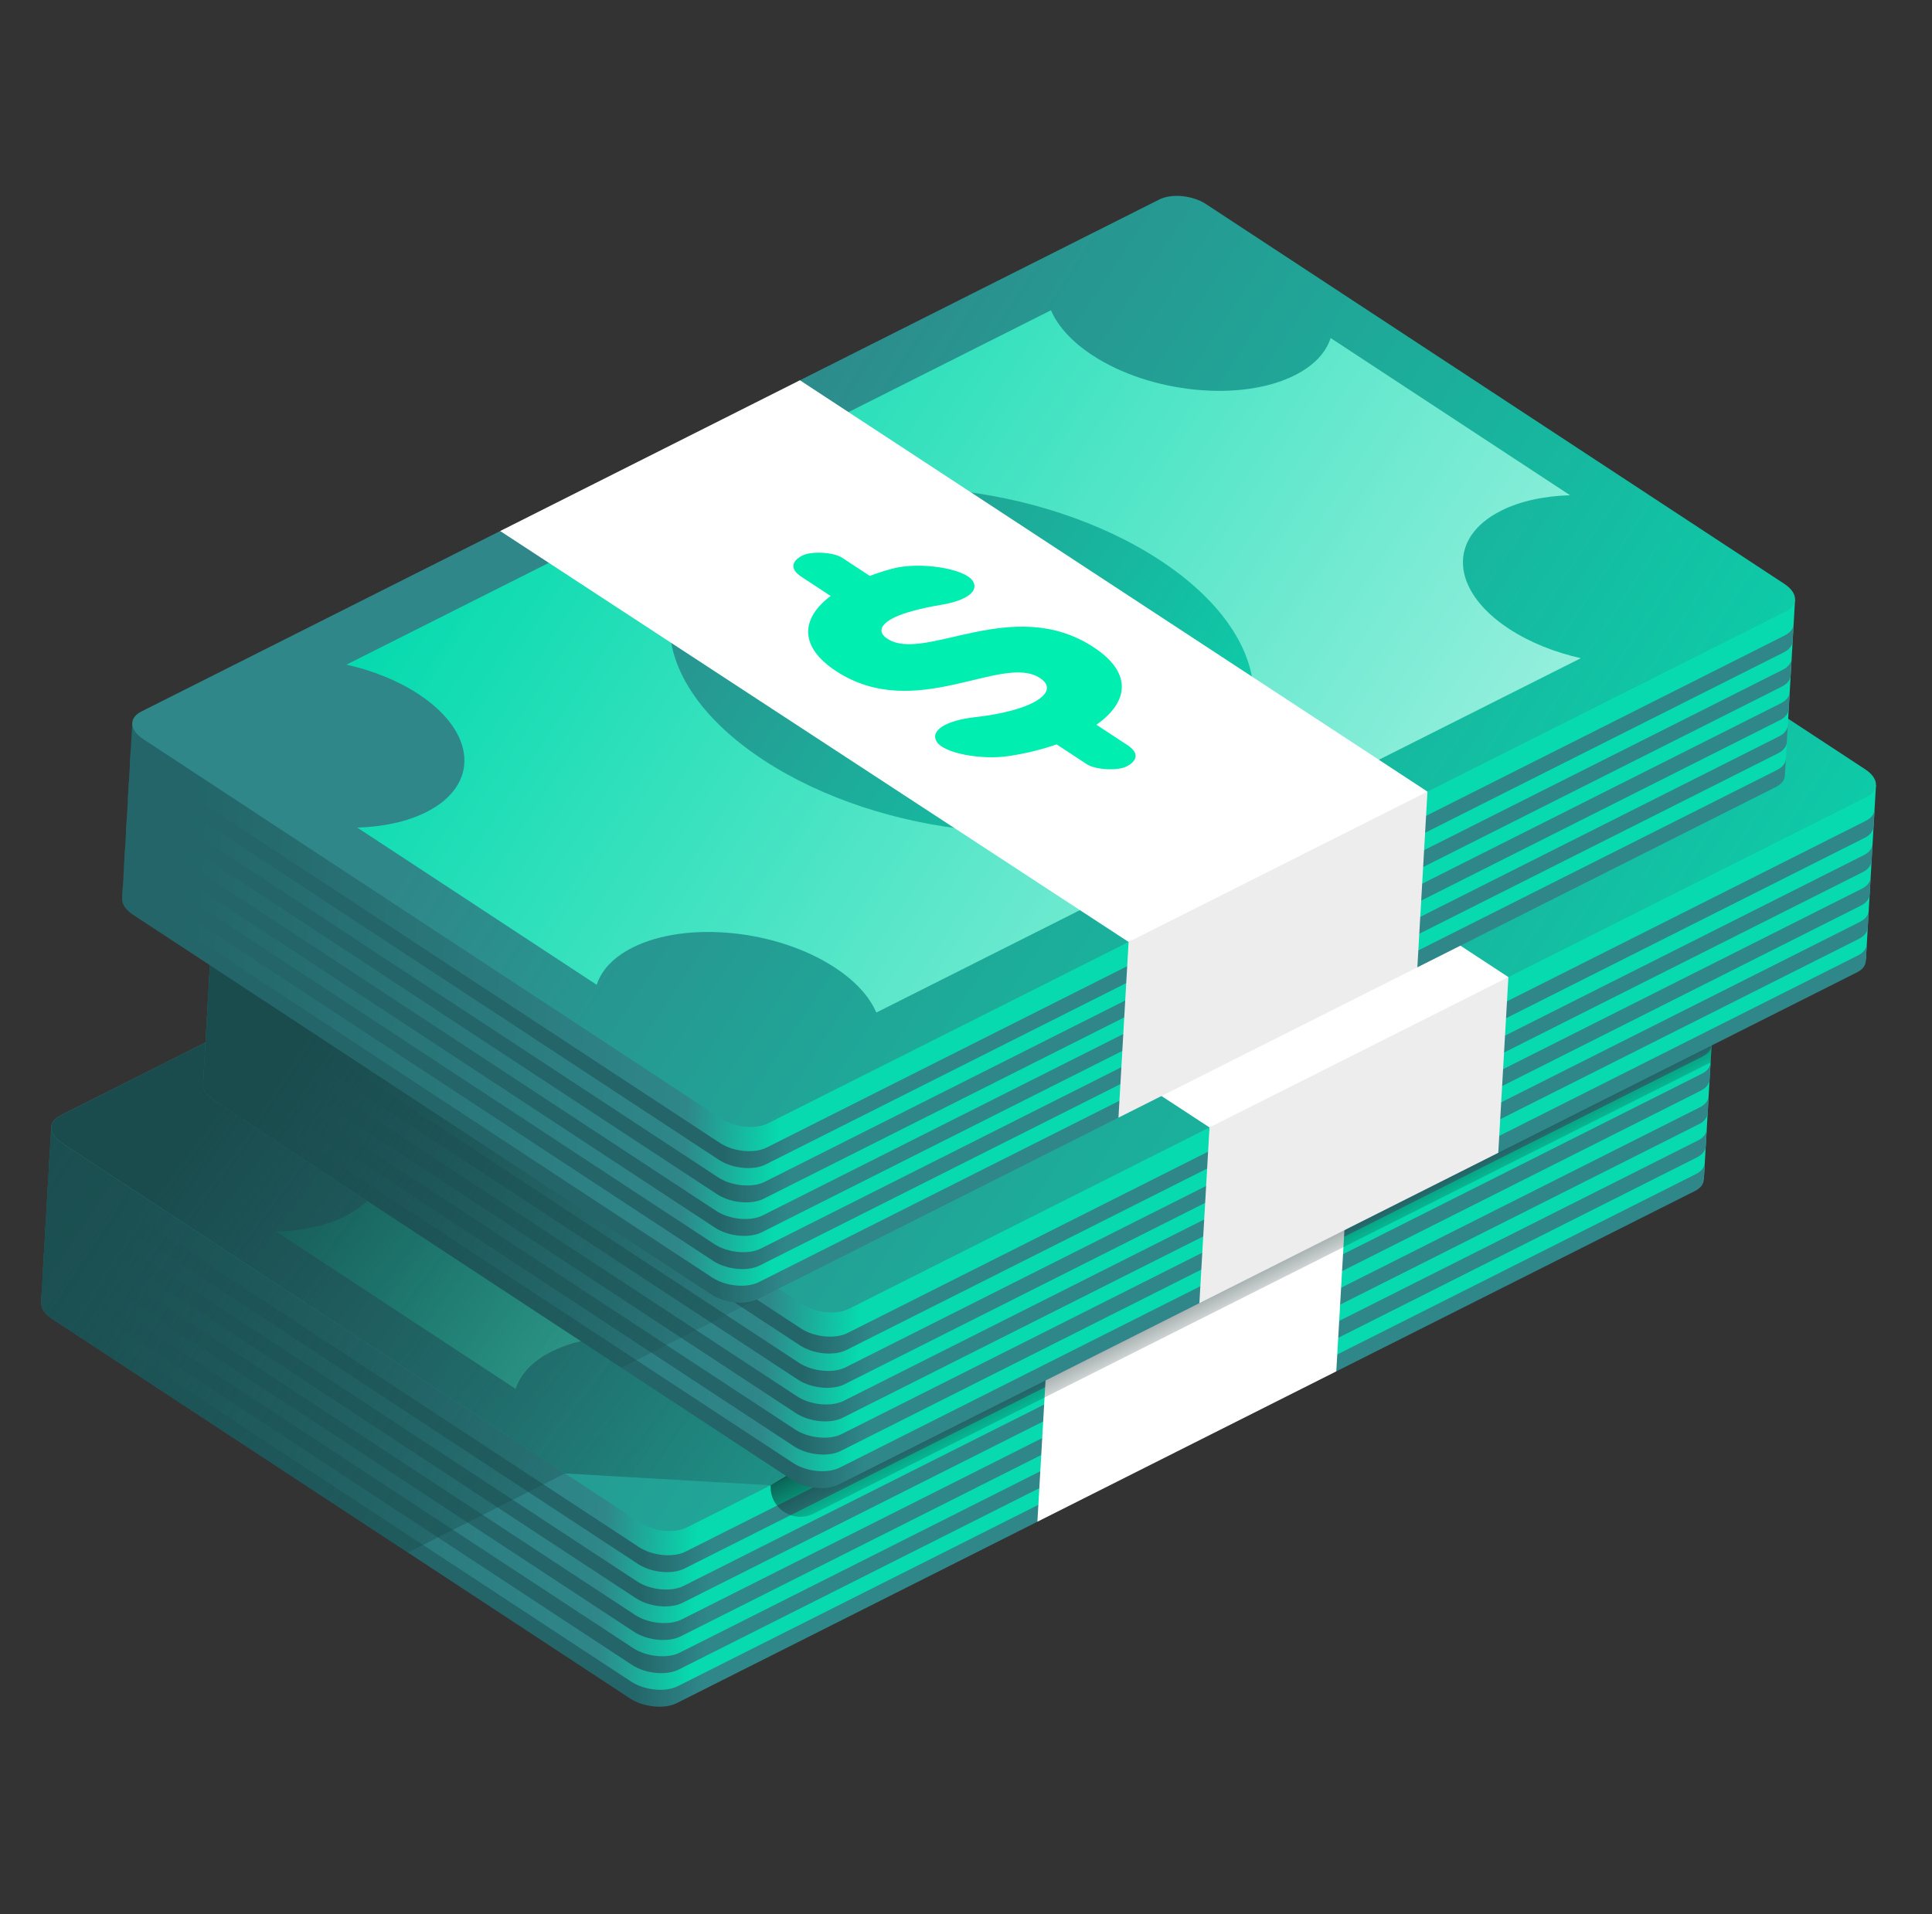 <svg width="111" height="110" viewBox="0 0 111 110" fill="none" xmlns="http://www.w3.org/2000/svg">
<rect x="0" y="0" width="111" height="110" fill="#333333" stroke="none"/>
<g clip-path="url(#clip0_1_277)">
<path d="M97.901 67.597L97.902 67.597L98.474 57.675L2.942 64.76L2.371 74.677L2.372 74.677C2.352 74.983 2.555 75.319 2.978 75.596L36.212 97.423C36.981 97.928 38.181 98.047 38.892 97.689L59.612 87.266L69.387 81.834L76.784 78.628L97.399 68.258C97.727 68.093 97.892 67.855 97.901 67.597Z" fill="url(#paint0_linear_1_277)"/>
<path d="M97.445 67.458L38.938 96.89C38.227 97.248 37.027 97.129 36.258 96.624L3.024 74.797C2.601 74.519 2.398 74.183 2.418 73.877L2.417 73.877L2.361 74.848L2.362 74.848C2.342 75.154 2.545 75.49 2.968 75.768L36.202 97.595C36.971 98.1 38.171 98.219 38.882 97.861L59.602 87.438L60.1 86.625L76.226 78.598L76.774 78.8L97.389 68.43C97.717 68.265 97.882 68.027 97.891 67.769L97.892 67.769L97.948 66.798L97.947 66.798C97.938 67.055 97.773 67.293 97.445 67.458Z" fill="url(#paint1_linear_1_277)"/>
<path d="M97.556 65.53L39.049 94.962C38.338 95.32 37.138 95.201 36.369 94.696L3.135 72.869C2.712 72.591 2.509 72.255 2.529 71.949L2.528 71.949L2.472 72.92L2.473 72.92C2.453 73.226 2.656 73.562 3.079 73.84L36.313 95.667C37.082 96.172 38.282 96.291 38.993 95.933L97.5 66.501C97.828 66.336 97.993 66.098 98.002 65.841L98.004 65.84L98.059 64.869L98.058 64.869C98.049 65.127 97.884 65.365 97.556 65.53Z" fill="url(#paint2_linear_1_277)"/>
<path d="M97.665 63.624L39.159 93.056C38.447 93.414 37.247 93.295 36.479 92.79L3.245 70.963C2.822 70.685 2.619 70.349 2.639 70.043L2.638 70.043L2.582 71.014L2.583 71.014C2.563 71.32 2.766 71.656 3.189 71.934L36.423 93.761C37.191 94.266 38.392 94.385 39.103 94.027L97.609 64.595C97.938 64.43 98.103 64.192 98.112 63.934L98.113 63.934L98.169 62.963L98.168 62.964C98.159 63.221 97.994 63.459 97.665 63.624Z" fill="url(#paint3_linear_1_277)"/>
<path d="M97.776 61.697L39.27 91.128C38.558 91.486 37.358 91.367 36.59 90.862L3.356 69.035C2.933 68.758 2.73 68.421 2.75 68.115L2.749 68.115L2.693 69.086L2.694 69.086C2.674 69.392 2.877 69.728 3.3 70.006L36.534 91.833C37.303 92.338 38.502 92.457 39.214 92.099L97.721 62.668C98.049 62.503 98.213 62.265 98.223 62.007L98.224 62.007L98.28 61.036L98.279 61.036C98.27 61.294 98.105 61.532 97.776 61.697Z" fill="url(#paint4_linear_1_277)"/>
<path d="M97.89 59.726L39.383 89.158C38.672 89.516 37.472 89.397 36.703 88.892L3.469 67.065C3.046 66.787 2.844 66.451 2.863 66.145L2.862 66.145L2.806 67.116L2.808 67.116C2.788 67.422 2.991 67.758 3.413 68.035L36.647 89.862C37.416 90.367 38.616 90.487 39.327 90.129L97.834 60.697C98.162 60.532 98.327 60.294 98.336 60.036L98.338 60.036L98.394 59.065L98.392 59.066C98.383 59.323 98.218 59.561 97.89 59.726Z" fill="url(#paint5_linear_1_277)"/>
<path d="M2.968 75.768L23.434 89.209L32.467 84.665L15.516 63.827L2.942 64.76L2.361 74.848L2.362 74.848C2.343 75.154 2.545 75.49 2.968 75.768Z" fill="url(#paint6_linear_1_277)"/>
<path d="M61.846 34.93L3.894 64.082C3.189 64.437 3.235 65.13 3.997 65.63L36.915 87.25C37.677 87.75 38.865 87.868 39.57 87.513L97.522 58.361C98.227 58.006 98.18 57.314 97.419 56.814L64.5 35.194C63.739 34.694 62.55 34.576 61.846 34.93Z" fill="url(#paint7_linear_1_277)"/>
<path d="M61.952 34.679L41.3 45.068L34.713 49.404L24.08 53.73L3.446 64.11C2.734 64.468 2.781 65.168 3.549 65.672L36.783 87.499C37.552 88.004 38.752 88.124 39.464 87.766L97.97 58.334C98.682 57.976 98.635 57.277 97.867 56.772L64.632 34.945C63.864 34.44 62.664 34.321 61.952 34.679ZM81.583 52.563C78.495 54.117 78.696 57.153 82.033 59.344C83.231 60.131 84.671 60.701 86.167 61.038L45.69 81.399C45.308 80.502 44.516 79.606 43.318 78.819C39.981 76.628 34.773 76.111 31.684 77.665C30.575 78.222 29.892 78.972 29.625 79.805L15.87 70.771C17.341 70.729 18.724 70.439 19.833 69.881C22.922 68.328 22.72 65.292 19.384 63.1C18.185 62.313 16.745 61.744 15.249 61.407L55.726 41.045C56.108 41.942 56.9 42.838 58.098 43.625C61.435 45.816 66.644 46.334 69.732 44.78C70.841 44.222 71.524 43.472 71.791 42.64L85.546 51.673C84.075 51.716 82.692 52.005 81.583 52.563Z" fill="url(#paint8_linear_1_277)"/>
<path d="M61.991 55.411C55.189 50.944 44.572 49.89 38.276 53.057C31.98 56.224 32.391 62.413 39.192 66.88C45.994 71.347 56.612 72.401 62.907 69.234C69.203 66.067 68.793 59.878 61.991 55.411Z" fill="url(#paint9_linear_1_277)"/>
<path d="M60.184 77.342L59.602 87.438L76.774 78.799L77.355 68.704L68.847 71.671L60.184 77.342Z" fill="white"/>
<path d="M41.3 45.068L24.079 53.73L60.184 77.342L77.355 68.704L41.3 45.068Z" fill="white"/>
<path d="M58.334 64.861L60.129 66.04C60.762 66.455 60.735 66.921 60.059 67.261C59.537 67.523 58.274 67.451 57.786 67.13L56.049 65.989C55.221 66.281 54.306 66.504 53.354 66.653C51.714 66.909 49.562 66.493 49.165 65.841L49.159 65.83C48.772 65.195 49.679 64.616 51.368 64.425C52.715 64.273 53.918 63.985 54.641 63.622C55.562 63.159 55.773 62.625 55.092 62.178C52.9 60.738 47.936 64.773 43.369 61.774C41.325 60.431 41.271 58.814 43.066 57.462L41.381 56.356C40.748 55.94 40.775 55.475 41.451 55.135C41.973 54.872 43.236 54.945 43.724 55.266L45.314 56.31C45.728 56.152 46.162 56.014 46.607 55.894C48.169 55.473 50.769 55.874 51.234 56.603C51.605 57.186 50.879 57.726 49.433 57.967C48.284 58.159 47.273 58.421 46.689 58.715C45.939 59.092 45.739 59.534 46.329 59.921C48.465 61.324 53.539 57.362 58.18 60.41C60.445 61.898 60.168 63.575 58.334 64.861Z" fill="white"/>
<path d="M41.3 45.068L24.079 53.73L60.184 77.342L77.355 68.704L41.3 45.068Z" fill="white"/>
<path d="M98.474 57.675L89.823 58.316L44.276 85.345C44.2 86.659 45.576 87.562 46.752 86.971L98.279 61.05L98.474 57.675Z" fill="url(#paint10_linear_1_277)"/>
<path d="M44.276 85.345L45.241 84.859L24.684 53.426L3.446 64.11C2.734 64.468 2.781 65.167 3.549 65.672L32.467 84.665L44.276 85.344L44.276 85.345Z" fill="url(#paint11_linear_1_277)"/>
<path d="M107.208 55.037L107.209 55.037L107.781 45.115L12.249 52.2L11.678 62.116L11.679 62.116C11.659 62.422 11.862 62.758 12.285 63.036L45.519 84.863C46.288 85.368 47.487 85.487 48.199 85.129L68.919 74.706L78.694 69.274L86.09 66.068L106.705 55.697C107.034 55.533 107.199 55.294 107.208 55.037Z" fill="url(#paint12_linear_1_277)"/>
<path d="M106.751 54.898L48.245 84.33C47.533 84.687 46.333 84.568 45.565 84.063L12.331 62.237C11.908 61.959 11.705 61.623 11.725 61.317L11.724 61.317L11.668 62.288L11.669 62.288C11.649 62.594 11.852 62.93 12.275 63.208L45.509 85.034C46.278 85.539 47.478 85.659 48.189 85.301L68.909 74.877L69.407 74.064L85.533 66.038L86.081 66.239L106.696 55.869C107.024 55.704 107.189 55.466 107.198 55.208L107.199 55.208L107.255 54.237L107.254 54.237C107.245 54.495 107.08 54.733 106.751 54.898Z" fill="url(#paint13_linear_1_277)"/>
<path d="M106.862 52.971L48.356 82.402C47.644 82.76 46.444 82.641 45.676 82.136L12.442 60.309C12.019 60.032 11.816 59.695 11.836 59.389L11.835 59.389L11.779 60.36L11.78 60.36C11.76 60.666 11.963 61.003 12.386 61.28L45.62 83.107C46.389 83.612 47.589 83.731 48.3 83.373L106.807 53.942C107.135 53.777 107.3 53.539 107.309 53.281L107.31 53.281L107.366 52.31L107.365 52.31C107.356 52.568 107.191 52.806 106.862 52.971Z" fill="url(#paint14_linear_1_277)"/>
<path d="M106.972 51.064L48.466 80.496C47.754 80.853 46.554 80.734 45.785 80.23L12.552 58.403C12.129 58.125 11.926 57.789 11.946 57.483L11.945 57.483L11.889 58.454L11.89 58.454C11.87 58.76 12.073 59.096 12.496 59.374L45.73 81.201C46.498 81.705 47.699 81.825 48.41 81.467L106.917 52.035C107.245 51.87 107.41 51.632 107.419 51.374L107.42 51.374L107.476 50.403L107.475 50.404C107.465 50.661 107.3 50.899 106.972 51.064Z" fill="url(#paint15_linear_1_277)"/>
<path d="M107.083 49.137L48.577 78.568C47.865 78.926 46.665 78.807 45.896 78.302L12.662 56.475C12.24 56.198 12.037 55.862 12.057 55.556L12.056 55.556L12 56.527L12.001 56.527C11.981 56.833 12.184 57.169 12.607 57.447L45.841 79.273C46.609 79.778 47.809 79.897 48.521 79.54L107.027 50.108C107.356 49.943 107.521 49.705 107.53 49.447L107.531 49.447L107.587 48.476L107.586 48.476C107.576 48.734 107.411 48.972 107.083 49.137Z" fill="url(#paint16_linear_1_277)"/>
<path d="M107.197 47.166L48.69 76.597C47.979 76.955 46.779 76.836 46.01 76.331L12.776 54.504C12.353 54.227 12.15 53.891 12.17 53.584L12.169 53.585L12.113 54.556L12.114 54.556C12.095 54.862 12.297 55.198 12.72 55.475L45.954 77.302C46.723 77.807 47.923 77.927 48.634 77.569L107.141 48.137C107.469 47.972 107.634 47.734 107.643 47.476L107.645 47.476L107.701 46.505L107.699 46.505C107.69 46.763 107.525 47.001 107.197 47.166Z" fill="url(#paint17_linear_1_277)"/>
<path d="M11.668 62.288L11.669 62.288C11.649 62.594 11.852 62.93 12.275 63.208L35.696 78.59L44.729 74.046L15.696 51.944L12.248 52.2L11.668 62.288Z" fill="url(#paint18_linear_1_277)"/>
<path d="M71.152 22.37L13.201 51.523C12.496 51.877 12.542 52.57 13.303 53.07L46.222 74.69C46.983 75.19 48.172 75.308 48.877 74.954L106.828 45.801C107.533 45.447 107.487 44.754 106.726 44.254L73.807 22.634C73.046 22.134 71.857 22.016 71.152 22.37Z" fill="url(#paint19_linear_1_277)"/>
<path d="M71.259 22.119L50.606 32.508L44.02 36.844L33.386 41.17L12.753 51.55C12.041 51.908 12.088 52.608 12.856 53.113L46.09 74.939C46.859 75.444 48.059 75.564 48.77 75.206L107.277 45.774C107.989 45.416 107.942 44.717 107.173 44.212L73.939 22.385C73.171 21.88 71.971 21.761 71.259 22.119ZM90.89 40.003C87.801 41.557 88.003 44.593 91.339 46.784C92.537 47.571 93.978 48.141 95.474 48.478L54.997 68.839C54.614 67.942 53.823 67.046 52.624 66.259C49.288 64.068 44.079 63.551 40.991 65.105C39.882 65.662 39.199 66.412 38.931 67.245L25.177 58.211C26.648 58.169 28.03 57.879 29.14 57.321C32.228 55.768 32.027 52.732 28.69 50.54C27.492 49.753 26.052 49.184 24.556 48.847L65.033 28.485C65.415 29.382 66.207 30.278 67.405 31.065C70.742 33.256 75.95 33.774 79.039 32.22C80.148 31.662 80.83 30.913 81.098 30.08L94.853 39.114C93.382 39.156 91.999 39.445 90.89 40.003Z" fill="url(#paint20_linear_1_277)"/>
<path d="M71.298 42.851C64.496 38.384 53.878 37.33 47.583 40.497C41.287 43.664 41.697 49.853 48.499 54.32C55.301 58.787 65.918 59.841 72.214 56.674C78.51 53.507 78.1 47.318 71.298 42.851Z" fill="url(#paint21_linear_1_277)"/>
<path d="M69.49 64.782L68.909 74.878L86.081 66.24L86.662 56.144L78.154 59.111L69.49 64.782Z" fill="#EDEDED"/>
<path d="M50.606 32.508L33.386 41.17L69.49 64.782L86.662 56.144L50.606 32.508Z" fill="white"/>
<path d="M67.641 52.301L69.436 53.48C70.069 53.895 70.042 54.361 69.366 54.701C68.844 54.964 67.581 54.891 67.093 54.57L65.355 53.429C64.527 53.721 63.613 53.944 62.661 54.093C61.021 54.349 58.869 53.933 58.472 53.281L58.465 53.27C58.079 52.635 58.986 52.056 60.675 51.865C62.021 51.714 63.225 51.425 63.948 51.062C64.868 50.599 65.08 50.065 64.398 49.618C62.207 48.178 57.243 52.213 52.676 49.214C50.632 47.871 50.578 46.254 52.373 44.903L50.688 43.796C50.055 43.381 50.082 42.915 50.758 42.575C51.28 42.312 52.543 42.385 53.031 42.706L54.621 43.75C55.035 43.593 55.468 43.454 55.914 43.334C57.475 42.913 60.075 43.314 60.541 44.044C60.912 44.626 60.186 45.166 58.739 45.407C57.59 45.599 56.58 45.861 55.996 46.155C55.246 46.532 55.046 46.974 55.636 47.361C57.772 48.764 62.846 44.802 67.487 47.85C69.752 49.338 69.475 51.015 67.641 52.301Z" fill="white"/>
<path d="M102.559 44.379L102.56 44.379L103.132 34.457L7.6 41.543L7.029 51.459L7.03 51.459C7.01 51.765 7.213 52.101 7.636 52.379L40.87 74.206C41.639 74.71 42.838 74.83 43.55 74.472L64.27 64.049L74.045 58.617L81.442 55.41L102.056 45.04C102.385 44.875 102.549 44.637 102.559 44.379Z" fill="url(#paint22_linear_1_277)"/>
<path d="M102.102 44.241L43.596 73.672C42.884 74.03 41.684 73.911 40.916 73.406L7.682 51.58C7.259 51.302 7.056 50.966 7.076 50.66L7.075 50.66L7.019 51.631L7.02 51.631C7 51.937 7.203 52.273 7.626 52.551L40.86 74.377C41.629 74.882 42.828 75.001 43.54 74.644L64.26 64.22L64.758 63.407L80.883 55.381L81.432 55.582L102.047 45.212C102.375 45.047 102.539 44.809 102.549 44.551L102.55 44.551L102.606 43.58L102.605 43.58C102.595 43.838 102.431 44.076 102.102 44.241Z" fill="url(#paint23_linear_1_277)"/>
<path d="M102.213 42.313L43.707 71.745C42.995 72.102 41.795 71.983 41.027 71.478L7.793 49.651C7.37 49.374 7.167 49.038 7.187 48.732L7.186 48.732L7.13 49.703L7.131 49.703C7.111 50.009 7.314 50.345 7.737 50.623L40.971 72.449C41.74 72.954 42.94 73.073 43.651 72.715L102.158 43.284C102.486 43.119 102.651 42.881 102.66 42.623L102.661 42.623L102.717 41.652L102.716 41.652C102.706 41.91 102.542 42.148 102.213 42.313Z" fill="url(#paint24_linear_1_277)"/>
<path d="M102.323 40.407L43.817 69.838C43.105 70.196 41.905 70.077 41.136 69.572L7.902 47.745C7.48 47.468 7.277 47.131 7.297 46.825L7.295 46.825L7.239 47.797L7.241 47.797C7.221 48.103 7.424 48.439 7.846 48.716L41.081 70.543C41.849 71.048 43.049 71.167 43.761 70.809L102.267 41.378C102.596 41.213 102.76 40.975 102.77 40.717L102.771 40.717L102.827 39.746L102.826 39.746C102.816 40.004 102.651 40.242 102.323 40.407Z" fill="url(#paint25_linear_1_277)"/>
<path d="M102.434 38.48L43.928 67.911C43.216 68.269 42.016 68.15 41.248 67.645L8.013 45.818C7.591 45.541 7.388 45.204 7.408 44.898L7.406 44.898L7.35 45.869L7.352 45.869C7.332 46.175 7.535 46.512 7.957 46.789L41.191 68.616C41.96 69.121 43.16 69.24 43.872 68.882L102.378 39.45C102.706 39.285 102.871 39.047 102.881 38.79L102.882 38.79L102.938 37.819L102.937 37.819C102.927 38.077 102.762 38.314 102.434 38.48Z" fill="url(#paint26_linear_1_277)"/>
<path d="M102.548 36.509L44.041 65.94C43.33 66.298 42.13 66.179 41.361 65.674L8.127 43.847C7.704 43.57 7.501 43.233 7.521 42.927L7.52 42.928L7.464 43.899L7.465 43.898C7.446 44.205 7.648 44.541 8.071 44.818L41.305 66.645C42.074 67.15 43.274 67.269 43.985 66.912L102.492 37.48C102.82 37.315 102.985 37.077 102.994 36.819L102.996 36.819L103.051 35.848L103.05 35.848C103.041 36.106 102.876 36.344 102.548 36.509Z" fill="url(#paint27_linear_1_277)"/>
<path d="M66.503 11.713L8.552 40.866C7.847 41.22 7.893 41.913 8.654 42.413L41.573 64.033C42.334 64.533 43.523 64.651 44.228 64.297L102.179 35.144C102.884 34.79 102.838 34.097 102.077 33.597L69.158 11.977C68.397 11.477 67.208 11.359 66.503 11.713Z" fill="url(#paint28_linear_1_277)"/>
<path d="M66.61 11.461L45.957 21.851L39.371 26.187L28.737 30.513L8.103 40.893C7.392 41.251 7.438 41.951 8.207 42.455L41.441 64.282C42.21 64.787 43.41 64.906 44.121 64.548L102.628 35.117C103.339 34.759 103.293 34.059 102.524 33.554L69.29 11.728C68.522 11.223 67.322 11.104 66.61 11.461ZM86.241 29.346C83.152 30.899 83.353 33.935 86.69 36.127C87.888 36.914 89.328 37.484 90.824 37.82L50.348 58.182C49.965 57.285 49.174 56.389 47.975 55.602C44.639 53.411 39.43 52.894 36.342 54.447C35.233 55.005 34.55 55.755 34.282 56.587L20.527 47.554C21.998 47.511 23.381 47.222 24.49 46.664C27.579 45.111 27.378 42.074 24.041 39.883C22.843 39.096 21.403 38.526 19.907 38.19L60.383 17.828C60.766 18.725 61.557 19.621 62.756 20.408C66.092 22.599 71.301 23.116 74.39 21.563C75.499 21.005 76.181 20.255 76.449 19.423L90.204 28.456C88.733 28.499 87.35 28.788 86.241 29.346Z" fill="url(#paint29_linear_1_277)"/>
<path d="M66.649 32.194C59.847 27.727 49.229 26.673 42.934 29.84C36.638 33.007 37.048 39.195 43.85 43.662C50.652 48.13 61.27 49.184 67.565 46.017C73.861 42.85 73.451 36.661 66.649 32.194Z" fill="url(#paint30_linear_1_277)"/>
<path d="M64.842 54.125L64.26 64.22L81.432 55.582L82.013 45.487L73.505 48.453L64.842 54.125Z" fill="#EDEDED"/>
<path d="M45.957 21.85L28.737 30.513L64.841 54.125L82.013 45.487L45.957 21.85Z" fill="white"/>
<path d="M62.992 41.644L64.787 42.822C65.419 43.238 65.393 43.703 64.716 44.044C64.195 44.306 62.932 44.233 62.444 43.913L60.706 42.772C59.878 43.063 58.964 43.286 58.012 43.435C56.372 43.692 54.22 43.276 53.823 42.624L53.816 42.613C53.43 41.978 54.337 41.398 56.026 41.208C57.372 41.056 58.576 40.768 59.299 40.404C60.219 39.941 60.431 39.408 59.749 38.96C57.558 37.521 52.594 41.556 48.027 38.556C45.983 37.214 45.929 35.597 47.723 34.245L46.039 33.138C45.406 32.723 45.433 32.258 46.109 31.917C46.631 31.655 47.894 31.728 48.382 32.048L49.972 33.093C50.386 32.935 50.819 32.796 51.265 32.676C52.826 32.256 55.426 32.657 55.892 33.386C56.263 33.969 55.536 34.509 54.09 34.75C52.941 34.942 51.931 35.204 51.346 35.498C50.597 35.875 50.397 36.317 50.986 36.704C53.122 38.107 58.197 34.145 62.837 37.193C65.103 38.681 64.826 40.358 62.992 41.644Z" fill="#00EEB0"/>
</g>
<defs>
<linearGradient id="paint0_linear_1_277" x1="5.623" y1="74.186" x2="40.814" y2="76.212" gradientUnits="userSpaceOnUse">
<stop offset="0.002" stop-color="#236568"/>
<stop offset="0.847" stop-color="#2F878A"/>
<stop offset="1" stop-color="#06DAAE"/>
</linearGradient>
<linearGradient id="paint1_linear_1_277" x1="37.312" y1="80.673" x2="41.311" y2="80.903" gradientUnits="userSpaceOnUse">
<stop stop-color="#236568"/>
<stop offset="1" stop-color="#2F878A"/>
</linearGradient>
<linearGradient id="paint2_linear_1_277" x1="37.423" y1="78.745" x2="41.422" y2="78.975" gradientUnits="userSpaceOnUse">
<stop stop-color="#236568"/>
<stop offset="1" stop-color="#2F878A"/>
</linearGradient>
<linearGradient id="paint3_linear_1_277" x1="37.533" y1="76.839" x2="41.531" y2="77.069" gradientUnits="userSpaceOnUse">
<stop stop-color="#236568"/>
<stop offset="1" stop-color="#2F878A"/>
</linearGradient>
<linearGradient id="paint4_linear_1_277" x1="37.644" y1="74.911" x2="41.642" y2="75.141" gradientUnits="userSpaceOnUse">
<stop stop-color="#236568"/>
<stop offset="1" stop-color="#2F878A"/>
</linearGradient>
<linearGradient id="paint5_linear_1_277" x1="37.758" y1="72.941" x2="41.756" y2="73.171" gradientUnits="userSpaceOnUse">
<stop stop-color="#236568"/>
<stop offset="1" stop-color="#2F878A"/>
</linearGradient>
<linearGradient id="paint6_linear_1_277" x1="-1.519" y1="62.73" x2="48.468" y2="95.56" gradientUnits="userSpaceOnUse">
<stop stop-color="#1A4C4E"/>
<stop offset="1" stop-color="#1A4C4E" stop-opacity="0"/>
</linearGradient>
<linearGradient id="paint7_linear_1_277" x1="26.139" y1="45.086" x2="77.751" y2="78.983" gradientUnits="userSpaceOnUse">
<stop stop-color="#06DAAE"/>
<stop offset="1" stop-color="#9BF0DF"/>
</linearGradient>
<linearGradient id="paint8_linear_1_277" x1="33.633" y1="50.008" x2="93.996" y2="89.652" gradientUnits="userSpaceOnUse">
<stop stop-color="#2F878A"/>
<stop offset="1" stop-color="#06DAAE"/>
</linearGradient>
<linearGradient id="paint9_linear_1_277" x1="32.169" y1="49.046" x2="70.325" y2="74.106" gradientUnits="userSpaceOnUse">
<stop stop-color="#2F878A"/>
<stop offset="1" stop-color="#06DAAE"/>
</linearGradient>
<linearGradient id="paint10_linear_1_277" x1="70.442" y1="69.914" x2="73.032" y2="75.062" gradientUnits="userSpaceOnUse">
<stop stop-color="#0D2627"/>
<stop offset="1" stop-color="#0D2627" stop-opacity="0"/>
</linearGradient>
<linearGradient id="paint11_linear_1_277" x1="15.208" y1="60.371" x2="56.151" y2="91.083" gradientUnits="userSpaceOnUse">
<stop stop-color="#1A4C4E"/>
<stop offset="1" stop-color="#1A4C4E" stop-opacity="0"/>
</linearGradient>
<linearGradient id="paint12_linear_1_277" x1="14.931" y1="61.626" x2="50.121" y2="63.652" gradientUnits="userSpaceOnUse">
<stop offset="0.002" stop-color="#236568"/>
<stop offset="0.847" stop-color="#2F878A"/>
<stop offset="1" stop-color="#06DAAE"/>
</linearGradient>
<linearGradient id="paint13_linear_1_277" x1="46.619" y1="68.113" x2="50.617" y2="68.343" gradientUnits="userSpaceOnUse">
<stop stop-color="#236568"/>
<stop offset="1" stop-color="#2F878A"/>
</linearGradient>
<linearGradient id="paint14_linear_1_277" x1="46.73" y1="66.185" x2="50.728" y2="66.415" gradientUnits="userSpaceOnUse">
<stop stop-color="#236568"/>
<stop offset="1" stop-color="#2F878A"/>
</linearGradient>
<linearGradient id="paint15_linear_1_277" x1="46.84" y1="64.279" x2="50.838" y2="64.509" gradientUnits="userSpaceOnUse">
<stop stop-color="#236568"/>
<stop offset="1" stop-color="#2F878A"/>
</linearGradient>
<linearGradient id="paint16_linear_1_277" x1="46.951" y1="62.351" x2="50.949" y2="62.582" gradientUnits="userSpaceOnUse">
<stop stop-color="#236568"/>
<stop offset="1" stop-color="#2F878A"/>
</linearGradient>
<linearGradient id="paint17_linear_1_277" x1="47.065" y1="60.38" x2="51.063" y2="60.611" gradientUnits="userSpaceOnUse">
<stop stop-color="#236568"/>
<stop offset="1" stop-color="#2F878A"/>
</linearGradient>
<linearGradient id="paint18_linear_1_277" x1="17.161" y1="59.662" x2="47.474" y2="79.57" gradientUnits="userSpaceOnUse">
<stop stop-color="#1A4C4E"/>
<stop offset="1" stop-color="#1A4C4E" stop-opacity="0"/>
</linearGradient>
<linearGradient id="paint19_linear_1_277" x1="35.446" y1="32.526" x2="87.057" y2="66.423" gradientUnits="userSpaceOnUse">
<stop stop-color="#06DAAE"/>
<stop offset="1" stop-color="#9BF0DF"/>
</linearGradient>
<linearGradient id="paint20_linear_1_277" x1="42.94" y1="37.448" x2="103.303" y2="77.092" gradientUnits="userSpaceOnUse">
<stop stop-color="#2F878A"/>
<stop offset="1" stop-color="#06DAAE"/>
</linearGradient>
<linearGradient id="paint21_linear_1_277" x1="41.475" y1="36.486" x2="79.632" y2="61.546" gradientUnits="userSpaceOnUse">
<stop stop-color="#2F878A"/>
<stop offset="1" stop-color="#06DAAE"/>
</linearGradient>
<linearGradient id="paint22_linear_1_277" x1="10.281" y1="50.968" x2="45.472" y2="52.995" gradientUnits="userSpaceOnUse">
<stop offset="0.002" stop-color="#236568"/>
<stop offset="0.847" stop-color="#2F878A"/>
<stop offset="1" stop-color="#06DAAE"/>
</linearGradient>
<linearGradient id="paint23_linear_1_277" x1="41.97" y1="57.456" x2="45.968" y2="57.686" gradientUnits="userSpaceOnUse">
<stop stop-color="#236568"/>
<stop offset="1" stop-color="#2F878A"/>
</linearGradient>
<linearGradient id="paint24_linear_1_277" x1="42.081" y1="55.528" x2="46.079" y2="55.758" gradientUnits="userSpaceOnUse">
<stop stop-color="#236568"/>
<stop offset="1" stop-color="#2F878A"/>
</linearGradient>
<linearGradient id="paint25_linear_1_277" x1="42.191" y1="53.621" x2="46.189" y2="53.852" gradientUnits="userSpaceOnUse">
<stop stop-color="#236568"/>
<stop offset="1" stop-color="#2F878A"/>
</linearGradient>
<linearGradient id="paint26_linear_1_277" x1="42.302" y1="51.694" x2="46.3" y2="51.924" gradientUnits="userSpaceOnUse">
<stop stop-color="#236568"/>
<stop offset="1" stop-color="#2F878A"/>
</linearGradient>
<linearGradient id="paint27_linear_1_277" x1="42.416" y1="49.723" x2="46.414" y2="49.954" gradientUnits="userSpaceOnUse">
<stop stop-color="#236568"/>
<stop offset="1" stop-color="#2F878A"/>
</linearGradient>
<linearGradient id="paint28_linear_1_277" x1="30.797" y1="21.869" x2="82.409" y2="55.766" gradientUnits="userSpaceOnUse">
<stop stop-color="#06DAAE"/>
<stop offset="1" stop-color="#9BF0DF"/>
</linearGradient>
<linearGradient id="paint29_linear_1_277" x1="38.291" y1="26.791" x2="98.654" y2="66.435" gradientUnits="userSpaceOnUse">
<stop stop-color="#2F878A"/>
<stop offset="1" stop-color="#06DAAE"/>
</linearGradient>
<linearGradient id="paint30_linear_1_277" x1="36.826" y1="25.829" x2="74.983" y2="50.889" gradientUnits="userSpaceOnUse">
<stop stop-color="#2F878A"/>
<stop offset="1" stop-color="#06DAAE"/>
</linearGradient>
<clipPath id="clip0_1_277">
<rect width="103.537" height="103.537" fill="white" transform="translate(6.662 0.154) rotate(3.295)"/>
</clipPath>
</defs>
</svg>
